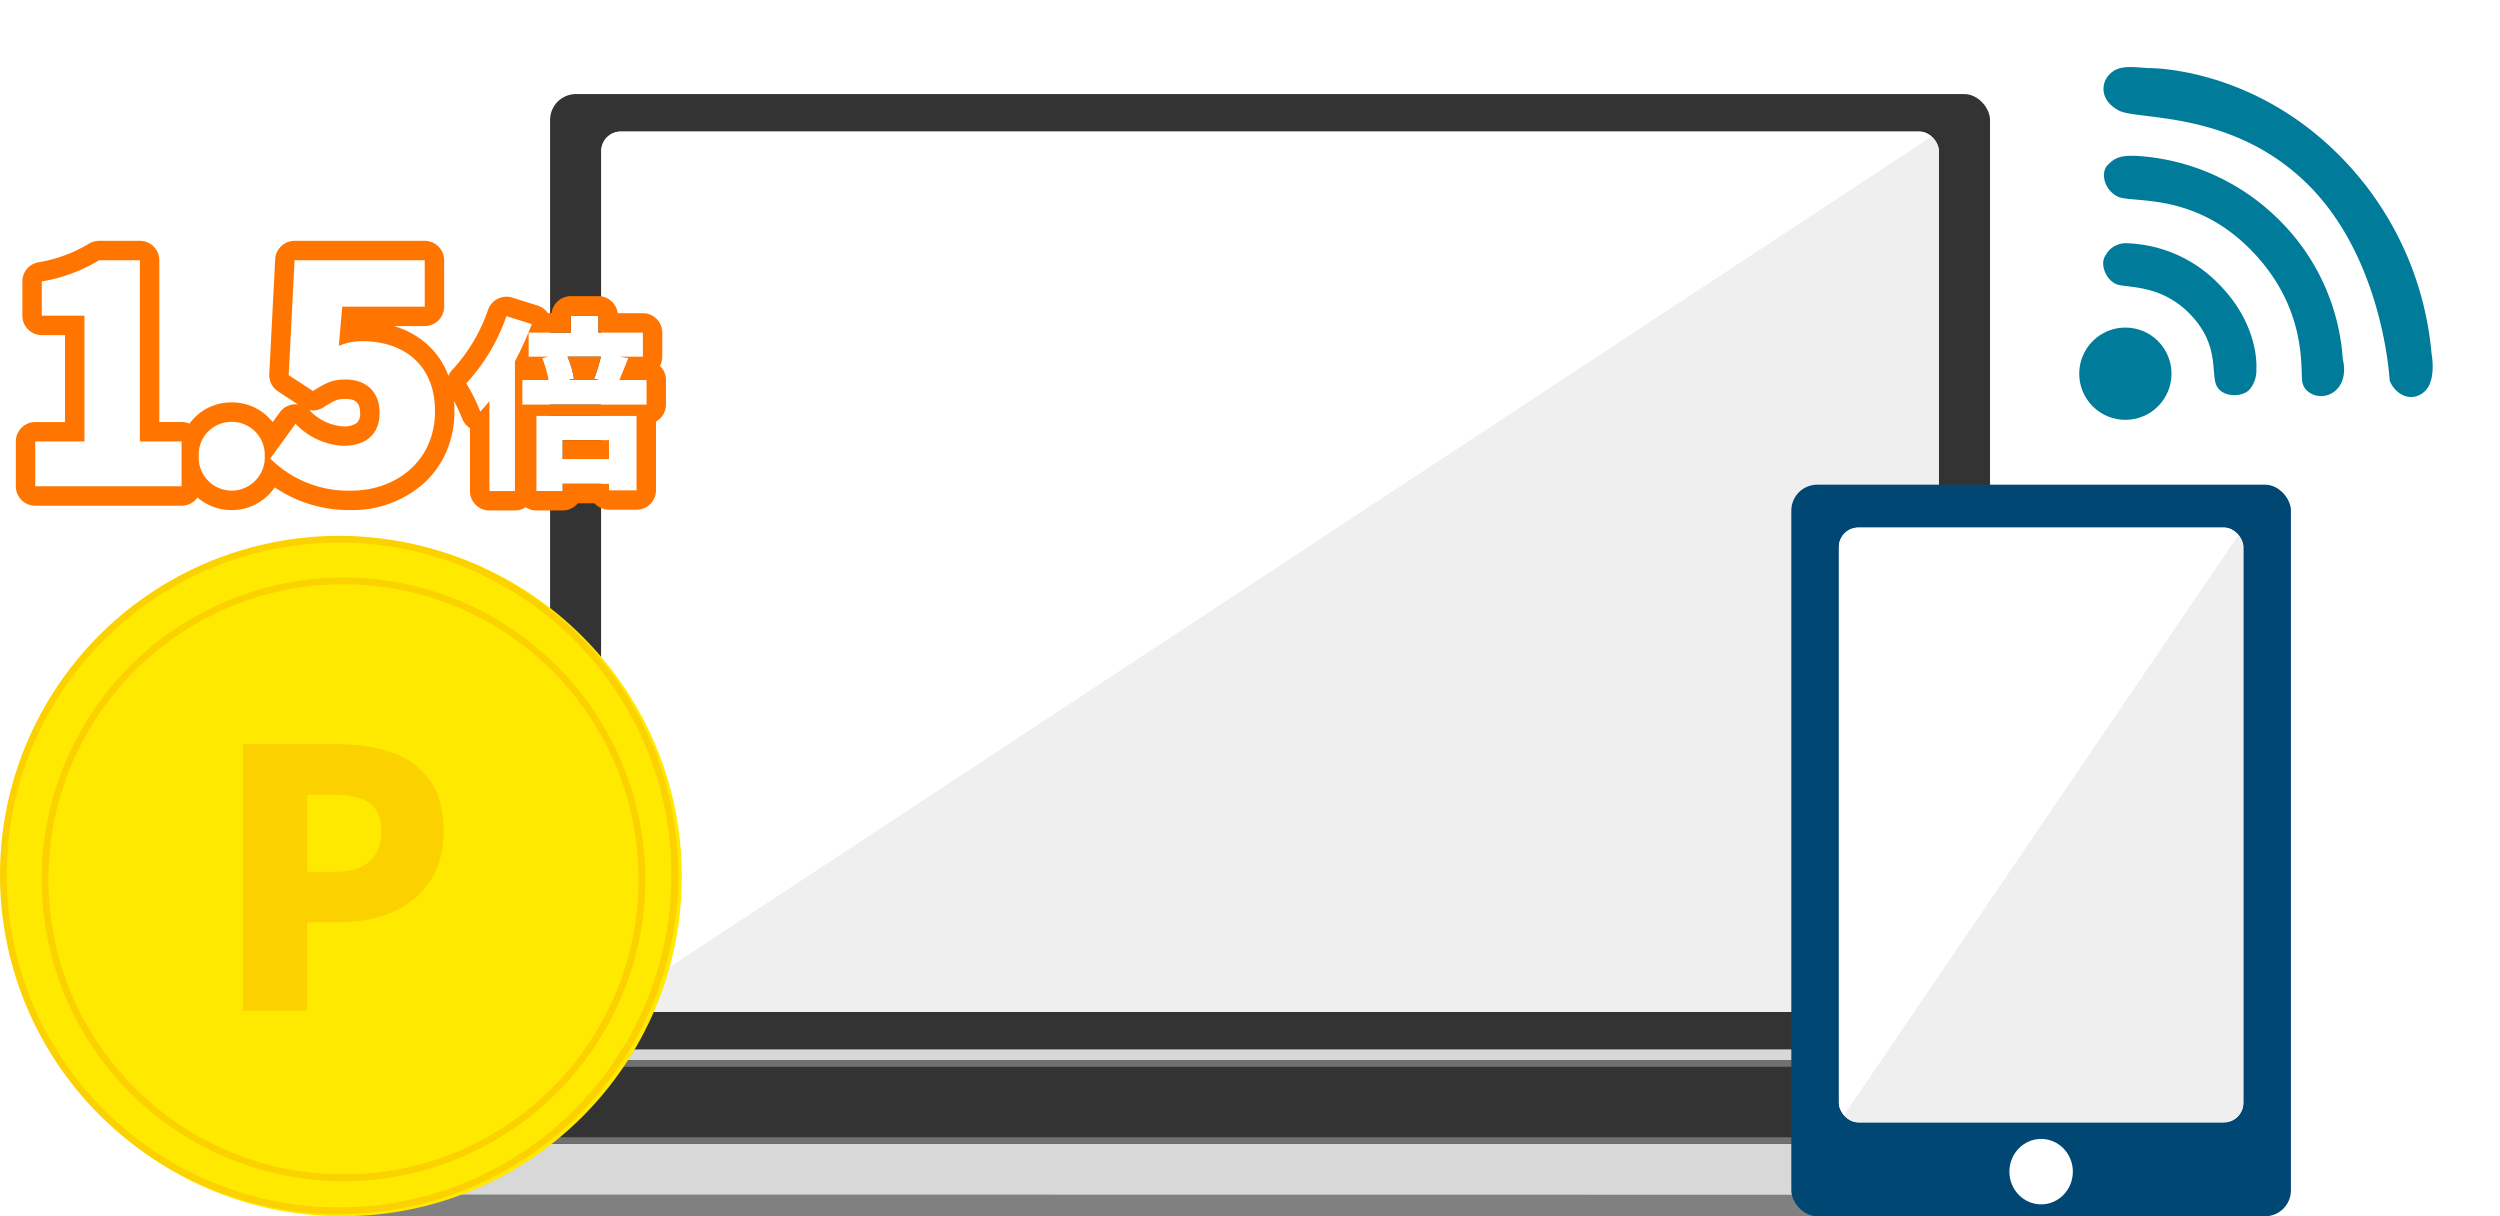 <svg xmlns="http://www.w3.org/2000/svg" xmlns:xlink="http://www.w3.org/1999/xlink" width="385.98" height="187.781" viewBox="0 0 385.98 187.781">
  <defs>
    <clipPath id="clip-path">
      <rect id="長方形_860" data-name="長方形 860" width="206.511" height="135.918" rx="3" transform="translate(0 0)" fill="red"/>
    </clipPath>
    <clipPath id="clip-path-2">
      <rect id="長方形_84" data-name="長方形 84" width="62.444" height="91.83" rx="3" transform="translate(0 0)" fill="#fff"/>
    </clipPath>
  </defs>
  <g id="グループ_1570" data-name="グループ 1570" transform="translate(-974.02 -465)">
    <g id="グループ_1568" data-name="グループ 1568" transform="translate(50.02 369.06)">
      <g id="グループ_1429" data-name="グループ 1429" transform="translate(974.159 110.46)">
        <g id="グループ_1428" data-name="グループ 1428" transform="translate(0)">
          <g id="グループ_1276" data-name="グループ 1276" transform="translate(0 147.508)">
            <path id="長方形_835" data-name="長方形 835" d="M0,0H291.677a0,0,0,0,1,0,0V2.039a3,3,0,0,1-3,3H3a3,3,0,0,1-3-3V0A0,0,0,0,1,0,0Z" transform="translate(0.15 20.714)" fill="gray"/>
            <path id="パス_297" data-name="パス 297" d="M33.472,0,255.412.014c1.783,0,5.414,2.487,5.916,2.785s28.118,16.118,29.52,16.988a1.411,1.411,0,0,1-.711,2.649L.766,22.4c-1.239,0-1.267-1.54-.6-2.047S27.874,2.8,27.874,2.8,31.926,0,33.472,0Z" transform="translate(0.268)" fill="#d8d8d8"/>
          </g>
          <path id="パス_298" data-name="パス 298" d="M-15.846,0h211.06l21.834,12.876H-36Z" transform="translate(56.154 149.187)" fill="#333"/>
          <path id="パス_298_-_アウトライン" data-name="パス 298 - アウトライン" d="M-15.554,1-32.577,11.876H213.384L194.941,1H-15.554m-.292-1h211.06l21.834,12.876H-36Z" transform="translate(56.154 149.187)" fill="#707070"/>
          <rect id="長方形_833" data-name="長方形 833" width="222.315" height="147.508" rx="4" transform="translate(34.77)" fill="#333"/>
          <g id="マスクグループ_3" data-name="マスクグループ 3" transform="translate(42.672 5.795)" clip-path="url(#clip-path)">
            <rect id="長方形_862" data-name="長方形 862" width="206.511" height="135.918" rx="3" transform="translate(0 0)" fill="#fff"/>
            <g id="グループ_1423" data-name="グループ 1423" transform="translate(0 0)">
              <path id="パス_486" data-name="パス 486" d="M206.511,0V135.918H0Z" fill="#efefef"/>
              <path id="パス_485" data-name="パス 485" d="M0,0H206.511L0,135.918Z" fill="#fff"/>
            </g>
          </g>
        </g>
        <g id="グループ_1427" data-name="グループ 1427" transform="translate(226.405 60.31)">
          <rect id="長方形_83" data-name="長方形 83" width="77.137" height="112.951" rx="4" fill="#004774"/>
          <g id="マスクグループ_2" data-name="マスクグループ 2" transform="translate(7.346 6.625)" clip-path="url(#clip-path-2)">
            <rect id="長方形_861" data-name="長方形 861" width="62.444" height="91.83" rx="3" transform="translate(0 0)" fill="#fff"/>
            <g id="グループ_1426" data-name="グループ 1426" transform="translate(0 0)">
              <path id="パス_487" data-name="パス 487" d="M62.444,0V91.83H0Z" transform="translate(0)" fill="#efefef"/>
              <path id="パス_488" data-name="パス 488" d="M0,91.83V0H62.444Z" transform="translate(0)" fill="#fff"/>
            </g>
          </g>
          <ellipse id="楕円形_22" data-name="楕円形 22" cx="4.898" cy="5.051" rx="4.898" ry="5.051" transform="translate(33.671 101.013)" fill="#fff"/>
        </g>
      </g>
      <g id="グループ_1410" data-name="グループ 1410" transform="translate(1261.179 95.94) rotate(45)">
        <path id="パス_46" data-name="パス 46" d="M3.465,11.4S14.336,0,33.83,0A49.442,49.442,0,0,1,65.581,11.524s3.44,2.3,3.434,4.807-2.447,3.792-4.989,2.768c0,0-13.763-12.494-30.2-12.494S8.139,18.175,4.99,19.163.055,18.225,0,16.341.982,13.5,3.465,11.4Z" transform="translate(0 0)" fill="#007b9a"/>
        <path id="パス_47" data-name="パス 47" d="M2.024,8.686A34.009,34.009,0,0,1,24.627,0,33.341,33.341,0,0,1,46.878,8.269S49.56,9.72,49.5,12.334s-2.932,4.091-4.662,2.76S37.189,6.355,24.627,6.355,6.786,14.379,4.481,15.094.041,14.273,0,12.784.248,10.346,2.024,8.686Z" transform="translate(9.698 13.617)" fill="#007b9a"/>
        <path id="パス_48" data-name="パス 48" d="M1.182,5.541A20.668,20.668,0,0,1,15.528,0c9.138,0,13.461,5.168,13.461,5.168a4.537,4.537,0,0,1,1.512,3.1c-.033,1.773-2.424,4.017-4.41,2.9s-4.21-4.745-10.564-4.745S6.053,10.479,4.5,11.176.4,10.917.106,9.165A3.507,3.507,0,0,1,1.182,5.541Z" transform="translate(19.195 27.201)" fill="#007b9a"/>
        <circle id="楕円形_20" data-name="楕円形 20" cx="7.124" cy="7.124" r="7.124" transform="translate(27.282 40.066)" fill="#007b9a"/>
      </g>
    </g>
    <g id="グループ_1566" data-name="グループ 1566" transform="translate(331.02 367.855)">
      <circle id="楕円形_2" data-name="楕円形 2" cx="52.443" cy="52.443" r="52.443" transform="translate(643.384 180.04)" fill="#ffe900"/>
      <path id="楕円形_2_-_アウトライン" data-name="楕円形 2 - アウトライン" d="M52.355,1.047A51.692,51.692,0,0,0,42.013,2.09a51.02,51.02,0,0,0-18.345,7.72A51.461,51.461,0,0,0,5.079,32.384a51.043,51.043,0,0,0-2.989,9.63,51.818,51.818,0,0,0,0,20.683,51.021,51.021,0,0,0,7.72,18.345,51.461,51.461,0,0,0,22.575,18.59,51.042,51.042,0,0,0,9.63,2.989,51.817,51.817,0,0,0,20.683,0A51.02,51.02,0,0,0,81.041,94.9a51.461,51.461,0,0,0,18.59-22.575,51.042,51.042,0,0,0,2.989-9.63,51.817,51.817,0,0,0,0-20.683A51.02,51.02,0,0,0,94.9,23.669,51.461,51.461,0,0,0,72.326,5.079,51.043,51.043,0,0,0,62.7,2.09,51.692,51.692,0,0,0,52.355,1.047m0-1.047A52.355,52.355,0,1,1,0,52.355,52.355,52.355,0,0,1,52.355,0Z" transform="translate(643 179.878)" fill="#fcd100"/>
      <circle id="楕円形_1" data-name="楕円形 1" cx="45.836" cy="45.836" r="45.836" transform="translate(649.165 186.647)" fill="#ffe900"/>
      <path id="楕円形_1_-_アウトライン" data-name="楕円形 1 - アウトライン" d="M46.6,1.047a45.89,45.89,0,0,0-9.181.925A45.293,45.293,0,0,0,21.13,8.825a45.685,45.685,0,0,0-16.5,20.041,45.311,45.311,0,0,0-2.654,8.549,46,46,0,0,0,0,18.362A45.293,45.293,0,0,0,8.825,72.062a45.685,45.685,0,0,0,20.041,16.5,45.311,45.311,0,0,0,8.549,2.654,46,46,0,0,0,18.362,0,45.293,45.293,0,0,0,16.285-6.853,45.685,45.685,0,0,0,16.5-20.041,45.311,45.311,0,0,0,2.654-8.549,46,46,0,0,0,0-18.362A45.293,45.293,0,0,0,84.366,21.13a45.685,45.685,0,0,0-20.041-16.5,45.31,45.31,0,0,0-8.549-2.654A45.89,45.89,0,0,0,46.6,1.047M46.6,0A46.6,46.6,0,1,1,0,46.6,46.6,46.6,0,0,1,46.6,0Z" transform="translate(649.431 186.31)" fill="#fcd100"/>
      <path id="パス_496" data-name="パス 496" d="M-10.815,9.935H-.907V-3.737H3.909c8.69,0,16.274-4.318,16.274-14.115,0-10.185-7.473-13.4-16.551-13.4H-10.815ZM-.907-11.542v-11.9H3.134c4.76,0,7.417,1.439,7.417,5.591,0,4.041-2.325,6.31-7.141,6.31Z" transform="translate(691.332 243.284)" fill="#fcd100"/>
    </g>
    <g id="グループ_1569" data-name="グループ 1569" transform="translate(-6.703 -6.494)">
      <path id="パス_493" data-name="パス 493" d="M6.422-37.49A29.247,29.247,0,0,1,.22-27.116a28.261,28.261,0,0,1,2.172,4.373c.457-.514.943-1.057,1.4-1.629v13.889H7.736V-30.517a50.946,50.946,0,0,0,2.6-5.744ZM22.254-18.343v2.915H15.109v-2.915Zm-11.2,7.859h4.058V-11.6h7.145v1h4.258V-22.086H11.051ZM21-31.232a28.861,28.861,0,0,1-1.057,3.458l.772.143H16.053l.8-.2a13.965,13.965,0,0,0-1-3.4Zm2.858,3.6c.4-.915.857-2.086,1.372-3.372l-1.372-.229h3.629v-3.715H20.625v-2.629H16.367v2.629H9.851v3.715h3.115l-1,.229a21.391,21.391,0,0,1,.972,3.372H8.879v3.8H28.056v-3.8Z" transform="translate(1052.491 557.793)" fill="#fff"/>
      <path id="パス_493_-_アウトライン" data-name="パス 493 - アウトライン" d="M16.367-37.576v2.629H9.851v3.715h3.115l-1,.229a21.391,21.391,0,0,1,.972,3.372H8.879v3.8H28.056v-3.8h-4.2c.4-.915.857-2.086,1.372-3.372l-1.372-.229h3.629v-3.715H20.625v-2.629H16.367m-.514,6.344H21a28.863,28.863,0,0,1-1.057,3.458l.772.143H16.053l.8-.2a13.965,13.965,0,0,0-1-3.4M6.422-37.49A29.247,29.247,0,0,1,.22-27.116a28.26,28.26,0,0,1,2.172,4.373c.457-.514.943-1.057,1.4-1.629v13.889H7.736V-30.517a50.947,50.947,0,0,0,2.6-5.744L6.422-37.49m4.63,15.4v11.6h4.058V-11.6h7.145v1h4.258V-22.086H11.051m11.2,6.659H15.109v-2.915h7.145v2.915M16.367-40.576h4.258A3,3,0,0,1,23.6-37.947h3.882a3,3,0,0,1,3,3v3.715a2.987,2.987,0,0,1-.361,1.427,2.992,2.992,0,0,1,.932,2.174v3.8a3,3,0,0,1-1.543,2.623V-10.6a3,3,0,0,1-3,3H22.254a2.993,2.993,0,0,1-2.236-1H17.443a2.994,2.994,0,0,1-2.334,1.115H11.051a2.986,2.986,0,0,1-1.658-.5,2.986,2.986,0,0,1-1.658.5H3.792a3,3,0,0,1-3-3v-9.722A3,3,0,0,1-.43-21.725a25.648,25.648,0,0,0-1.846-3.727,3,3,0,0,1,.363-3.773,26.171,26.171,0,0,0,5.5-9.251A3,3,0,0,1,7.32-40.353l3.915,1.229a3,3,0,0,1,1.583,1.177h.571A3,3,0,0,1,16.367-40.576Z" transform="translate(1052.491 557.793)" fill="#ff7500"/>
      <path id="パス_492" data-name="パス 492" d="M5.772-18.829h22.59v-6.921H21.922V-53.724h-6.3a25.014,25.014,0,0,1-8.844,3.268v5.287h6.585v19.418H5.772Zm30.328.673A5.124,5.124,0,0,0,41.2-23.492,5.083,5.083,0,0,0,36.1-28.779a5.055,5.055,0,0,0-5.095,5.287A5.1,5.1,0,0,0,36.1-18.157Zm18.457,0c6.873,0,12.929-4.518,12.929-12.256,0-7.4-5.095-10.814-11.151-10.814a9.071,9.071,0,0,0-3.7.721l.529-6.056H65.9v-7.162H45.809L44.9-35.988l3.749,2.451c2.115-1.346,3.076-1.778,5.047-1.778,3.076,0,5.239,1.826,5.239,5.143,0,3.364-2.163,5.095-5.623,5.095a10.884,10.884,0,0,1-7.354-3.413L42.06-23.107A17.038,17.038,0,0,0,54.557-18.157Z" transform="translate(980.396 565.401)" fill="#fff"/>
      <path id="パス_492_-_アウトライン" data-name="パス 492 - アウトライン" d="M54.557-18.157c6.873,0,12.929-4.518,12.929-12.256,0-7.4-5.095-10.814-11.151-10.814a9.071,9.071,0,0,0-3.7.721l.529-6.056H65.9v-7.162H45.809L44.9-35.988l3.749,2.451c2.115-1.346,3.076-1.778,5.047-1.778,3.076,0,5.239,1.826,5.239,5.143,0,3.364-2.163,5.095-5.623,5.095a10.884,10.884,0,0,1-7.354-3.413L42.06-23.107a17.038,17.038,0,0,0,12.5,4.951m-18.457,0A5.124,5.124,0,0,0,41.2-23.492,5.083,5.083,0,0,0,36.1-28.779a5.055,5.055,0,0,0-5.095,5.287A5.1,5.1,0,0,0,36.1-18.157m-7.738-.673v-6.921H21.922V-53.724h-6.3a25.014,25.014,0,0,1-8.844,3.268v5.287h6.585v19.418H5.772v6.921h22.59m26.195,3.673A20.376,20.376,0,0,1,42.74-18.664,7.962,7.962,0,0,1,36.1-15.157,7.955,7.955,0,0,1,30.817-17.1a3,3,0,0,1-2.455,1.275H5.772a3,3,0,0,1-3-3v-6.921a3,3,0,0,1,3-3h4.594V-42.169H6.781a3,3,0,0,1-3-3v-5.287A3,3,0,0,1,6.193-53.4a22.128,22.128,0,0,0,7.86-2.882,3,3,0,0,1,1.572-.445h6.3a3,3,0,0,1,3,3v24.973h3.441a2.99,2.99,0,0,1,1.215.256,7.949,7.949,0,0,1,.683-.824A7.958,7.958,0,0,1,36.1-31.779a7.958,7.958,0,0,1,5.816,2.453q.271.284.512.591l1.095-1.514a3,3,0,0,1,2.156-1.229,3,3,0,0,1,.651.011l-3.075-2.011A3,3,0,0,1,41.9-36.143l.913-17.736a3,3,0,0,1,3-2.846H65.9a3,3,0,0,1,3,3v7.162a3,3,0,0,1-3,3H61.139q.216.064.428.133a13.105,13.105,0,0,1,4.592,2.577c1.974,1.729,4.328,4.944,4.328,10.44a15.593,15.593,0,0,1-1.314,6.4,14.183,14.183,0,0,1-3.586,4.875A16.571,16.571,0,0,1,54.557-15.157ZM48.1-30.586a7.82,7.82,0,0,0,5.2,2.509,3.362,3.362,0,0,0,2.132-.542,2.009,2.009,0,0,0,.491-1.553c0-1.888-1.132-2.143-2.239-2.143-1.153,0-1.543.1-3.436,1.309A3,3,0,0,1,48.1-30.586Z" transform="translate(980.396 565.401)" fill="#ff7500"/>
    </g>
  </g>
</svg>
